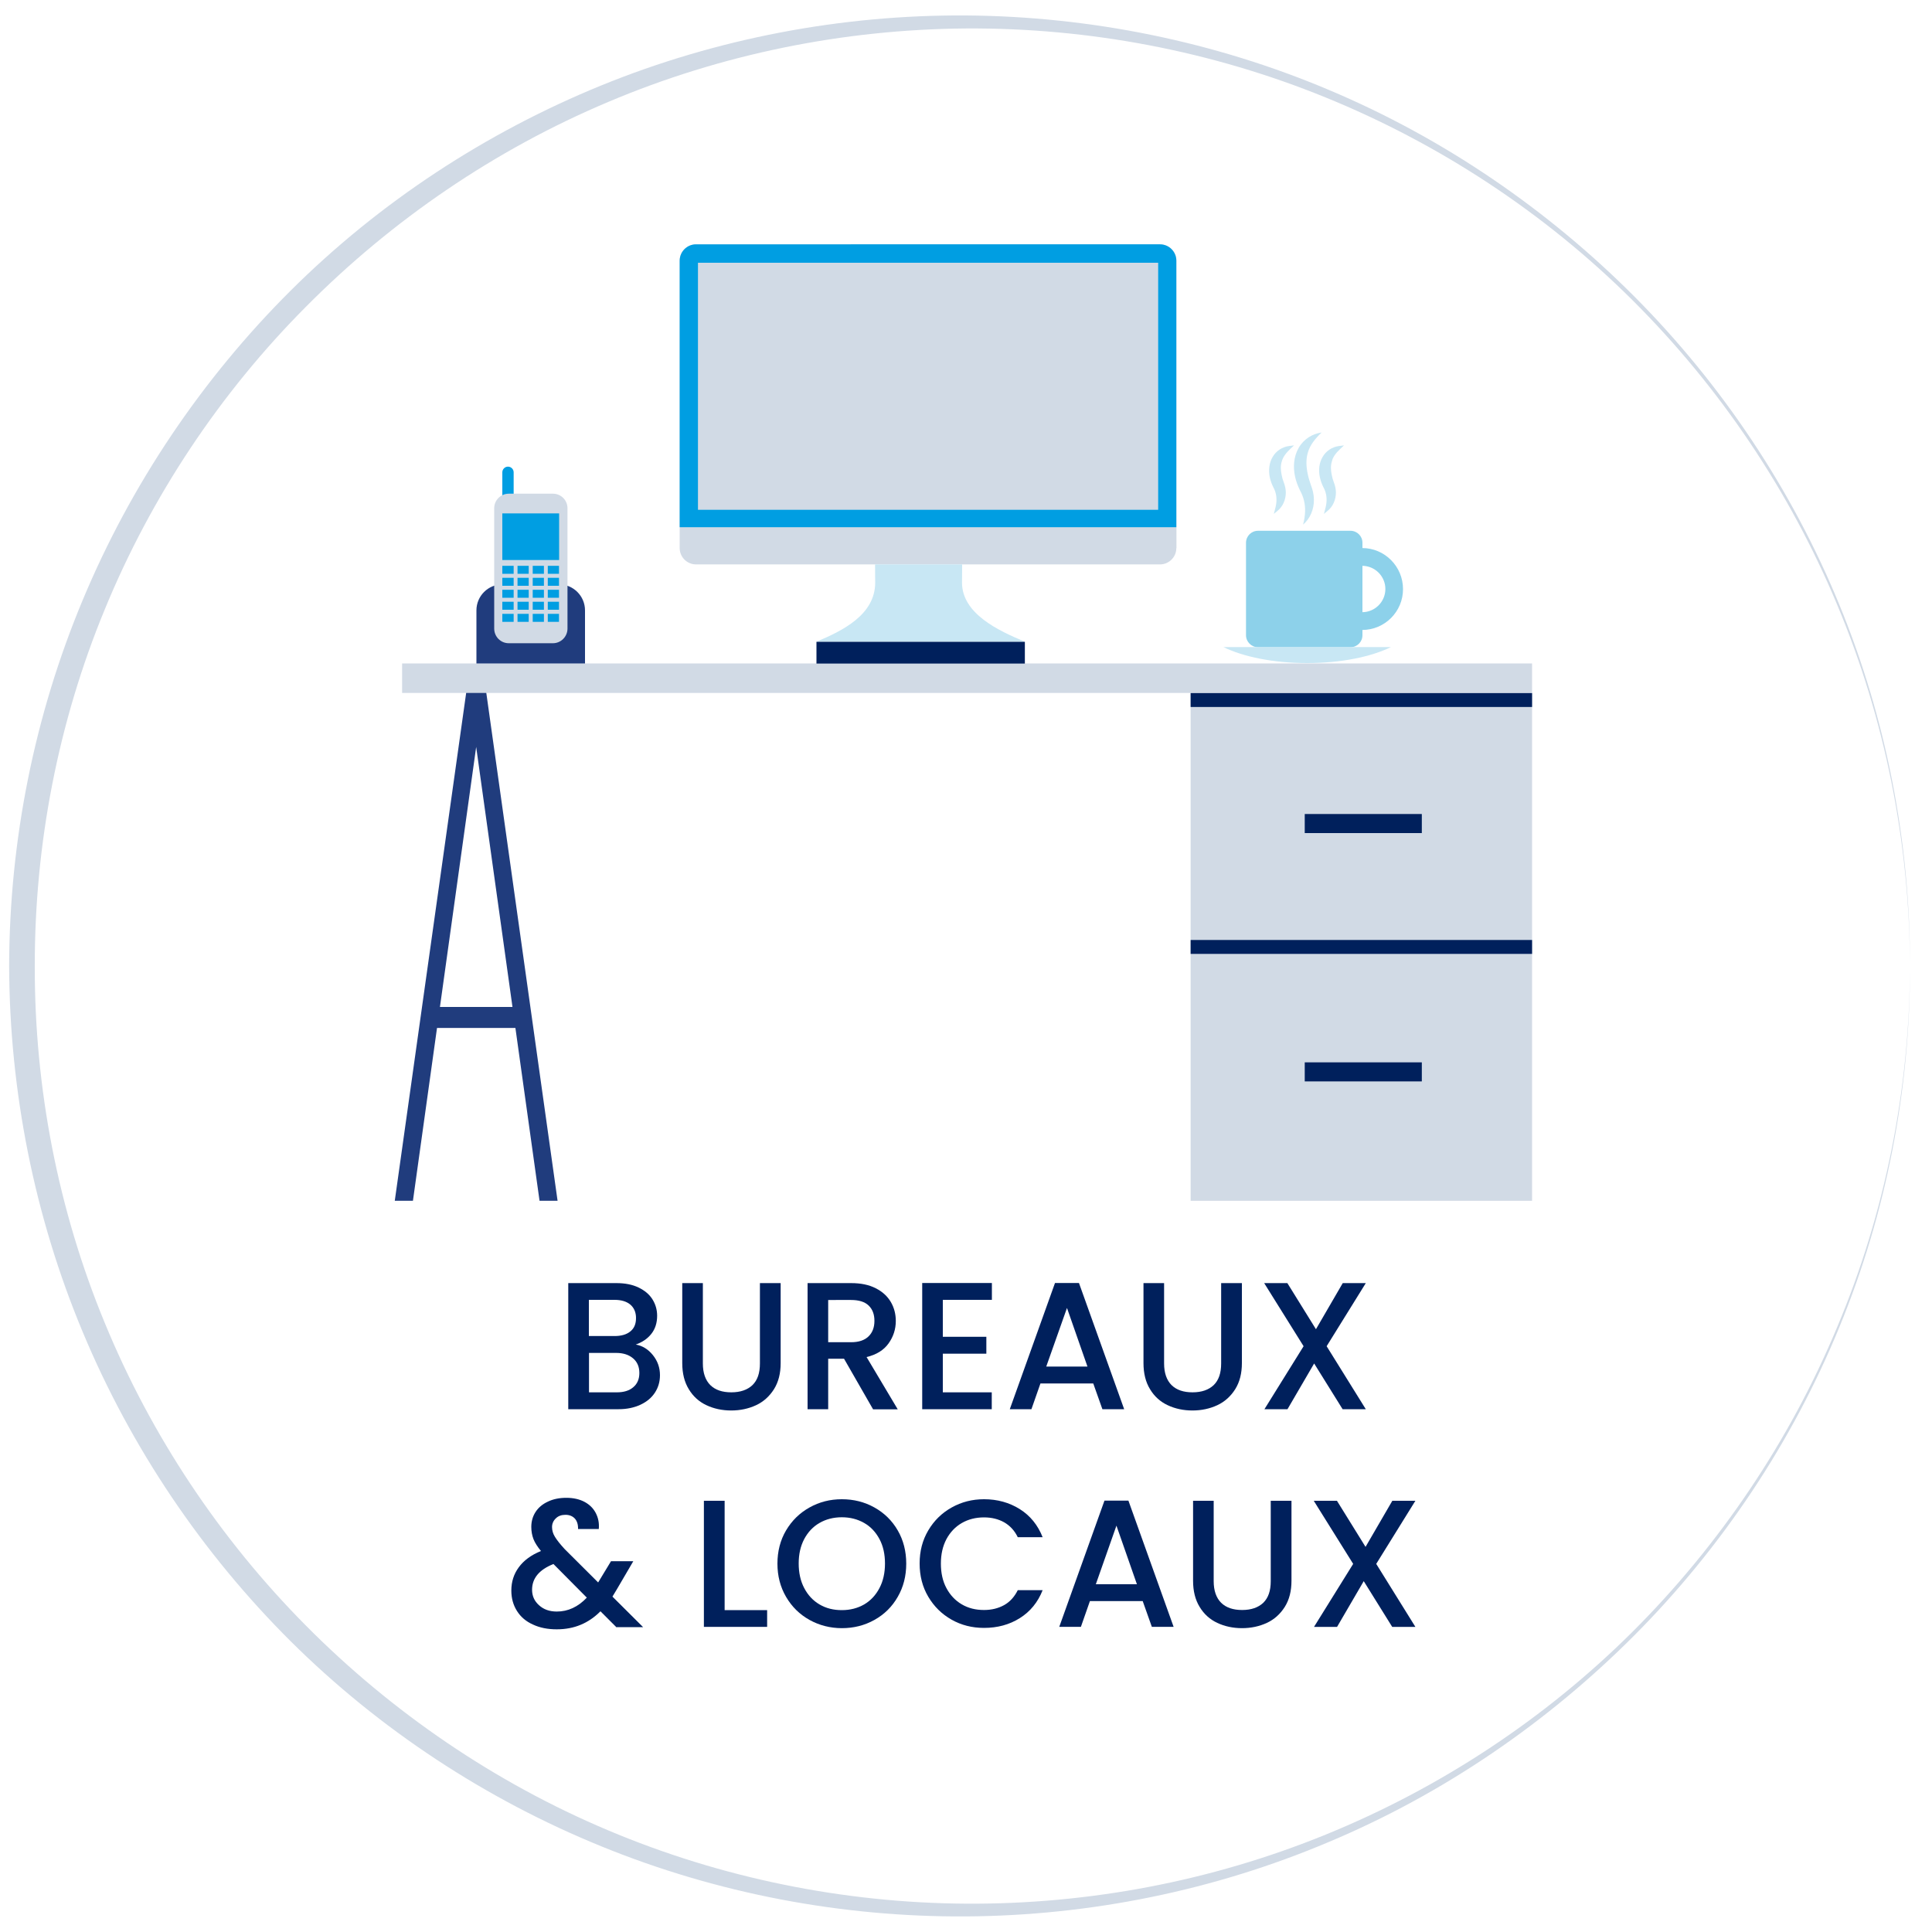 <?xml version="1.0" encoding="UTF-8"?> <!-- Generator: Adobe Illustrator 24.3.0, SVG Export Plug-In . SVG Version: 6.00 Build 0) --> <svg xmlns="http://www.w3.org/2000/svg" xmlns:xlink="http://www.w3.org/1999/xlink" version="1.1" x="0px" y="0px" viewBox="0 0 150 150" style="enable-background:new 0 0 150 150;" xml:space="preserve"> <style type="text/css"> .st0{fill:#203C7D;} .st1{fill:#D1DAE5;} .st2{fill:#00205C;} .st3{fill:#009EE2;} .st4{fill:#C8E7F4;} .st5{fill:#8DD1EA;} </style> <g id="Calque_1"> </g> <g id="Calque_2"> <g> <g> <g> <g> <rect x="33.33" y="78.18" class="st0" width="7.28" height="1.63"></rect> <g> <polygon class="st0" points="32.06,93.23 36.97,57.99 41.89,93.23 43.29,93.23 37.66,53.11 36.29,53.11 30.65,93.23 "></polygon> </g> </g> </g> <rect x="31.22" y="51.51" class="st1" width="87.73" height="2.29"></rect> <rect x="92.44" y="53.81" class="st1" width="26.51" height="39.42"></rect> <g> <rect x="92.44" y="72.98" class="st2" width="26.51" height="1.08"></rect> <rect x="92.44" y="53.81" class="st2" width="26.51" height="1.08"></rect> <rect x="101.3" y="63.2" class="st2" width="9.09" height="1.48"></rect> <rect x="101.3" y="82.48" class="st2" width="9.09" height="1.48"></rect> </g> <path class="st0" d="M45.42,51.51v-4.12c0-1.11-0.9-2.02-2.02-2.02h-4.39c-1.11,0-2.02,0.9-2.02,2.02v4.12H45.42z"></path> <path class="st3" d="M39.88,38.9c0,0.24-0.2,0.44-0.44,0.44l0,0c-0.24,0-0.44-0.19-0.44-0.44v-2.23c0-0.24,0.2-0.44,0.44-0.44 l0,0c0.24,0,0.44,0.2,0.44,0.44V38.9z"></path> <path class="st1" d="M44.06,48.8c0,0.63-0.51,1.14-1.13,1.14h-3.43c-0.63,0-1.13-0.51-1.13-1.14v-9.34 c0-0.63,0.51-1.13,1.13-1.13h3.43c0.63,0,1.13,0.51,1.13,1.13V48.8z"></path> <rect x="39" y="39.86" class="st3" width="4.41" height="3.62"></rect> <g> <g> <rect x="39" y="43.93" class="st3" width="0.88" height="0.62"></rect> <rect x="40.18" y="43.93" class="st3" width="0.87" height="0.62"></rect> <rect x="41.36" y="43.93" class="st3" width="0.87" height="0.62"></rect> <rect x="42.53" y="43.93" class="st3" width="0.87" height="0.62"></rect> </g> <g> <rect x="39" y="44.86" class="st3" width="0.88" height="0.62"></rect> <rect x="40.18" y="44.86" class="st3" width="0.87" height="0.62"></rect> <rect x="41.36" y="44.86" class="st3" width="0.87" height="0.62"></rect> <rect x="42.53" y="44.86" class="st3" width="0.87" height="0.62"></rect> </g> <g> <rect x="39" y="45.79" class="st3" width="0.88" height="0.62"></rect> <rect x="40.18" y="45.79" class="st3" width="0.87" height="0.62"></rect> <rect x="41.36" y="45.79" class="st3" width="0.87" height="0.62"></rect> <rect x="42.53" y="45.79" class="st3" width="0.87" height="0.62"></rect> </g> <g> <rect x="39" y="46.72" class="st3" width="0.88" height="0.62"></rect> <rect x="40.18" y="46.72" class="st3" width="0.87" height="0.62"></rect> <rect x="41.36" y="46.72" class="st3" width="0.87" height="0.62"></rect> <rect x="42.53" y="46.72" class="st3" width="0.87" height="0.62"></rect> </g> <g> <rect x="39" y="47.66" class="st3" width="0.88" height="0.62"></rect> <rect x="40.18" y="47.66" class="st3" width="0.87" height="0.62"></rect> <rect x="41.36" y="47.66" class="st3" width="0.87" height="0.62"></rect> <rect x="42.53" y="47.66" class="st3" width="0.87" height="0.62"></rect> </g> </g> <path class="st1" d="M91.33,42.55c0,0.7-0.57,1.27-1.27,1.27H54.04c-0.7,0-1.27-0.57-1.27-1.27V20.24c0-0.7,0.57-1.27,1.27-1.27 h36.03c0.7,0,1.27,0.57,1.27,1.27V42.55z"></path> <path class="st3" d="M91.33,40.93V20.24c0-0.7-0.57-1.27-1.27-1.27H54.04c-0.7,0-1.27,0.57-1.27,1.27v20.69H91.33z"></path> <rect x="54.19" y="20.4" class="st1" width="35.73" height="19.18"></rect> <path class="st4" d="M74.69,45.23c0-0.68,0.01-0.06,0.01-1.41h-6.76c0,1.36,0.01,0.71,0.01,1.41c0,2.5-2.53,3.74-4.56,4.59h16.18 C77.54,48.98,74.69,47.65,74.69,45.23z"></path> <rect x="63.39" y="49.83" class="st2" width="16.18" height="1.69"></rect> <g> <g> <path class="st5" d="M105.76,42.55c-0.11,0-0.22,0.01-0.33,0.02v1.39c0.11-0.02,0.22-0.03,0.33-0.03c0.99,0,1.8,0.81,1.8,1.8 c0,0.99-0.81,1.8-1.8,1.8c-0.11,0-0.22-0.01-0.33-0.03v1.39c0.11,0.01,0.22,0.02,0.33,0.02c1.75,0,3.17-1.42,3.17-3.17 C108.93,43.98,107.51,42.55,105.76,42.55z"></path> </g> <path class="st5" d="M105.78,49.32c0,0.51-0.41,0.93-0.93,0.93h-7.18c-0.51,0-0.93-0.42-0.93-0.93v-7.18 c0-0.51,0.41-0.93,0.93-0.93h7.18c0.51,0,0.93,0.41,0.93,0.93V49.32z"></path> </g> <path class="st4" d="M94.99,50.24c1.55,0.76,3.89,1.24,6.5,1.24c2.61,0,4.95-0.48,6.5-1.24H94.99z"></path> <g> <path class="st4" d="M101.17,40.73c0.18-0.67,0.21-1.31,0.07-1.87c-0.07-0.29-0.17-0.53-0.32-0.81 c-0.16-0.33-0.29-0.67-0.37-1.04c-0.16-0.72-0.12-1.55,0.28-2.24c0.39-0.69,1.09-1.1,1.78-1.19c-0.51,0.48-0.9,0.98-1.06,1.53 c-0.17,0.54-0.14,1.11-0.02,1.69c0.06,0.29,0.15,0.58,0.25,0.87c0.13,0.33,0.23,0.73,0.23,1.11 C102.03,39.54,101.71,40.28,101.17,40.73z"></path> <g> <path class="st4" d="M104.06,34.85l0.29-0.27l-0.39,0.05c-0.54,0.07-1.02,0.39-1.28,0.86c-0.26,0.44-0.33,1.02-0.2,1.59 c0.06,0.25,0.14,0.49,0.26,0.73c0.1,0.18,0.16,0.34,0.2,0.51c0.09,0.36,0.07,0.77-0.05,1.19l-0.1,0.39l0.31-0.26 c0.39-0.32,0.62-0.85,0.62-1.4c0-0.25-0.06-0.54-0.16-0.79c-0.08-0.21-0.13-0.39-0.16-0.56c-0.09-0.41-0.09-0.77,0.01-1.07 C103.47,35.51,103.7,35.19,104.06,34.85z"></path> <path class="st4" d="M100.18,34.85l0.29-0.27l-0.39,0.05c-0.53,0.07-1.02,0.39-1.28,0.86c-0.26,0.44-0.33,1.02-0.21,1.59 c0.06,0.25,0.14,0.49,0.26,0.73c0.1,0.18,0.16,0.34,0.2,0.51c0.09,0.36,0.07,0.77-0.05,1.19l-0.1,0.39l0.31-0.26 c0.39-0.32,0.62-0.85,0.62-1.4c0-0.25-0.06-0.54-0.16-0.79c-0.08-0.21-0.13-0.39-0.16-0.56c-0.09-0.41-0.09-0.77,0.01-1.07 C99.6,35.51,99.82,35.19,100.18,34.85z"></path> </g> </g> </g> <g> <path class="st2" d="M50.69,105.21c0.37,0.46,0.55,0.98,0.55,1.56c0,0.5-0.13,0.95-0.39,1.35s-0.63,0.71-1.12,0.94 c-0.49,0.23-1.06,0.35-1.7,0.35h-3.91v-9.79h3.73c0.67,0,1.24,0.11,1.72,0.34c0.48,0.23,0.84,0.53,1.08,0.91 c0.24,0.38,0.37,0.81,0.37,1.28c0,0.56-0.15,1.03-0.45,1.41c-0.3,0.38-0.7,0.65-1.21,0.83 C49.87,104.48,50.32,104.75,50.69,105.21z M45.72,103.73h1.99c0.53,0,0.94-0.12,1.23-0.36c0.3-0.24,0.44-0.58,0.44-1.04 c0-0.44-0.15-0.79-0.44-1.04c-0.3-0.25-0.71-0.37-1.23-0.37h-1.99V103.73z M49.17,107.7c0.31-0.26,0.47-0.63,0.47-1.1 c0-0.48-0.16-0.86-0.49-1.14c-0.33-0.28-0.77-0.42-1.31-0.42h-2.11v3.06h2.17C48.43,108.1,48.86,107.97,49.17,107.7z"></path> <path class="st2" d="M54.57,99.62v6.24c0,0.74,0.2,1.3,0.58,1.68c0.39,0.38,0.93,0.56,1.63,0.56c0.7,0,1.25-0.19,1.64-0.56 c0.39-0.38,0.58-0.93,0.58-1.68v-6.24h1.61v6.21c0,0.8-0.17,1.47-0.52,2.03c-0.35,0.55-0.81,0.97-1.39,1.24s-1.23,0.41-1.93,0.41 c-0.7,0-1.35-0.14-1.92-0.41c-0.58-0.27-1.04-0.69-1.37-1.24c-0.34-0.55-0.51-1.23-0.51-2.03v-6.21H54.57z"></path> <path class="st2" d="M67.78,109.41l-2.25-3.92H64.3v3.92H62.7v-9.79h3.38c0.75,0,1.39,0.13,1.91,0.4 c0.52,0.26,0.91,0.62,1.17,1.06c0.26,0.44,0.39,0.94,0.39,1.48c0,0.64-0.19,1.22-0.56,1.74c-0.37,0.52-0.94,0.88-1.71,1.06 l2.42,4.06H67.78z M64.3,104.21h1.77c0.6,0,1.05-0.15,1.36-0.45c0.31-0.3,0.46-0.7,0.46-1.21c0-0.51-0.15-0.9-0.45-1.19 c-0.3-0.29-0.76-0.43-1.37-0.43H64.3V104.21z"></path> <path class="st2" d="M73.2,100.92v2.87h3.38v1.31H73.2v3h3.8v1.31H71.6v-9.8h5.41v1.31H73.2z"></path> <path class="st2" d="M84.88,107.41h-4.1l-0.7,2H78.4l3.51-9.8h1.86l3.51,9.8h-1.69L84.88,107.41z M84.43,106.1l-1.59-4.55 l-1.61,4.55H84.43z"></path> <path class="st2" d="M90.38,99.62v6.24c0,0.74,0.2,1.3,0.58,1.68c0.39,0.38,0.93,0.56,1.63,0.56c0.7,0,1.25-0.19,1.64-0.56 c0.39-0.38,0.58-0.93,0.58-1.68v-6.24h1.61v6.21c0,0.8-0.17,1.47-0.52,2.03c-0.35,0.55-0.81,0.97-1.39,1.24 c-0.58,0.27-1.23,0.41-1.93,0.41c-0.7,0-1.35-0.14-1.92-0.41c-0.58-0.27-1.04-0.69-1.37-1.24c-0.34-0.55-0.51-1.23-0.51-2.03 v-6.21H90.38z"></path> <path class="st2" d="M103,104.52l3.04,4.89h-1.8l-2.21-3.55l-2.07,3.55h-1.79l3.04-4.89l-3.06-4.9h1.8l2.22,3.58l2.08-3.58h1.79 L103,104.52z"></path> <path class="st2" d="M47.83,126.31l-1.21-1.21c-0.47,0.47-0.98,0.82-1.54,1.05c-0.55,0.23-1.17,0.35-1.86,0.35 c-0.69,0-1.31-0.12-1.84-0.37c-0.54-0.24-0.95-0.59-1.24-1.05c-0.29-0.46-0.44-0.98-0.44-1.59c0-0.68,0.19-1.28,0.58-1.81 c0.39-0.53,0.96-0.95,1.72-1.26c-0.27-0.33-0.47-0.64-0.58-0.92c-0.11-0.29-0.17-0.6-0.17-0.95c0-0.43,0.11-0.82,0.33-1.16 s0.54-0.61,0.95-0.8c0.41-0.2,0.89-0.3,1.44-0.3c0.55,0,1.03,0.11,1.42,0.32c0.39,0.21,0.68,0.5,0.87,0.87 c0.19,0.37,0.27,0.77,0.23,1.23h-1.61c0.01-0.35-0.08-0.62-0.25-0.81c-0.18-0.19-0.42-0.29-0.73-0.29 c-0.31,0-0.56,0.09-0.75,0.28c-0.19,0.18-0.29,0.41-0.29,0.67c0,0.25,0.07,0.51,0.22,0.75c0.15,0.25,0.4,0.57,0.77,0.97 l2.59,2.58l1-1.65h1.73l-1.27,2.17l-0.35,0.58l2.38,2.37H47.83z M45.56,124.04l-2.59-2.61c-1.11,0.44-1.66,1.11-1.66,2 c0,0.48,0.18,0.88,0.54,1.2c0.36,0.33,0.82,0.49,1.38,0.49C44.1,125.12,44.88,124.76,45.56,124.04z"></path> <path class="st2" d="M56.25,125.01h3.31v1.3h-4.91v-9.79h1.61V125.01z"></path> <path class="st2" d="M62.85,125.77c-0.77-0.43-1.37-1.02-1.82-1.79c-0.45-0.77-0.67-1.63-0.67-2.58s0.22-1.82,0.67-2.58 c0.45-0.76,1.05-1.35,1.82-1.78c0.77-0.43,1.6-0.64,2.51-0.64c0.92,0,1.76,0.21,2.53,0.64c0.77,0.43,1.37,1.02,1.81,1.78 c0.44,0.76,0.66,1.62,0.66,2.58s-0.22,1.82-0.66,2.58c-0.44,0.77-1.04,1.36-1.81,1.79c-0.77,0.43-1.61,0.64-2.53,0.64 C64.45,126.41,63.61,126.19,62.85,125.77z M67.09,124.57c0.51-0.3,0.9-0.72,1.19-1.27c0.29-0.55,0.43-1.19,0.43-1.91 s-0.14-1.36-0.43-1.9c-0.29-0.54-0.68-0.96-1.19-1.25c-0.51-0.29-1.08-0.44-1.73-0.44s-1.23,0.15-1.73,0.44 c-0.51,0.29-0.9,0.71-1.19,1.25c-0.29,0.55-0.43,1.18-0.43,1.9s0.14,1.36,0.43,1.91c0.29,0.55,0.68,0.97,1.19,1.27 c0.51,0.3,1.08,0.44,1.73,0.44S66.58,124.86,67.09,124.57z"></path> <path class="st2" d="M72.07,118.82c0.45-0.76,1.05-1.35,1.82-1.78c0.77-0.43,1.6-0.64,2.51-0.64c1.04,0,1.97,0.26,2.78,0.77 c0.81,0.51,1.4,1.24,1.77,2.18h-1.93c-0.25-0.52-0.61-0.9-1.06-1.16c-0.45-0.25-0.97-0.38-1.56-0.38c-0.65,0-1.23,0.15-1.73,0.44 s-0.9,0.71-1.19,1.25c-0.29,0.55-0.43,1.18-0.43,1.9s0.14,1.36,0.43,1.9c0.29,0.54,0.68,0.96,1.19,1.26 c0.51,0.3,1.08,0.44,1.73,0.44c0.59,0,1.11-0.13,1.56-0.38c0.45-0.25,0.8-0.64,1.06-1.16h1.93c-0.37,0.94-0.96,1.66-1.77,2.17 c-0.81,0.51-1.74,0.76-2.78,0.76c-0.92,0-1.76-0.21-2.52-0.64c-0.76-0.43-1.36-1.02-1.81-1.78c-0.45-0.76-0.67-1.62-0.67-2.58 S71.62,119.58,72.07,118.82z"></path> <path class="st2" d="M88.72,124.31h-4.1l-0.7,2h-1.68l3.51-9.8h1.86l3.51,9.8h-1.69L88.72,124.31z M88.27,123l-1.59-4.55 L85.08,123H88.27z"></path> <path class="st2" d="M94.23,116.52v6.24c0,0.74,0.2,1.3,0.58,1.68c0.39,0.38,0.93,0.56,1.63,0.56c0.7,0,1.25-0.19,1.64-0.56 c0.39-0.38,0.58-0.93,0.58-1.68v-6.24h1.61v6.21c0,0.8-0.17,1.47-0.52,2.03c-0.35,0.55-0.81,0.97-1.39,1.24 c-0.58,0.27-1.23,0.41-1.93,0.41c-0.7,0-1.35-0.14-1.92-0.41c-0.58-0.27-1.04-0.69-1.37-1.24c-0.34-0.55-0.51-1.23-0.51-2.03 v-6.21H94.23z"></path> <path class="st2" d="M106.85,121.42l3.04,4.89h-1.8l-2.21-3.55l-2.07,3.55h-1.79l3.04-4.89l-3.06-4.9h1.8l2.22,3.58l2.08-3.58 h1.79L106.85,121.42z"></path> </g> <g> <path class="st1" d="M148.29,75c0.02,9.6-1.84,19.2-5.5,28.08c-3.65,8.88-9.08,17.03-15.86,23.85 c-6.78,6.81-14.87,12.35-23.76,16.08c-8.88,3.76-18.51,5.72-28.17,5.78c-9.66,0.06-19.34-1.78-28.31-5.44 c-8.97-3.65-17.23-9.08-24.12-15.92c-6.88-6.85-12.41-15.05-16.15-24.02C2.67,94.44,0.74,84.72,0.71,75 c0.02-9.72,1.96-19.44,5.71-28.41c3.74-8.97,9.27-17.18,16.15-24.03c6.88-6.85,15.15-12.27,24.12-15.93 C55.65,2.98,65.34,1.14,75,1.2c9.66,0.07,19.3,2.03,28.17,5.78c8.89,3.74,16.98,9.27,23.76,16.08 c6.78,6.82,12.21,14.97,15.86,23.85C146.45,55.8,148.31,65.4,148.29,75z M148.29,75c-0.03-9.6-1.94-19.18-5.64-28.02 c-3.69-8.85-9.14-16.95-15.93-23.7c-6.79-6.75-14.95-12.11-23.79-15.71C94.08,3.96,84.53,2.15,75,2.21 c-9.53,0.07-19.03,2-27.79,5.71c-8.76,3.69-16.75,9.14-23.43,15.87C17.09,30.5,11.74,38.54,8.14,47.3 C4.52,56.06,2.69,65.53,2.7,75c-0.02,9.47,1.81,18.94,5.43,27.7c3.6,8.76,8.96,16.8,15.64,23.53 c6.68,6.73,14.67,12.18,23.43,15.87c8.76,3.7,18.26,5.64,27.79,5.7c9.53,0.06,19.08-1.75,27.93-5.36 c8.85-3.6,17-8.96,23.79-15.71c6.79-6.76,12.24-14.85,15.93-23.7C146.36,94.18,148.27,84.6,148.29,75z"></path> </g> </g> </g> </svg> 
